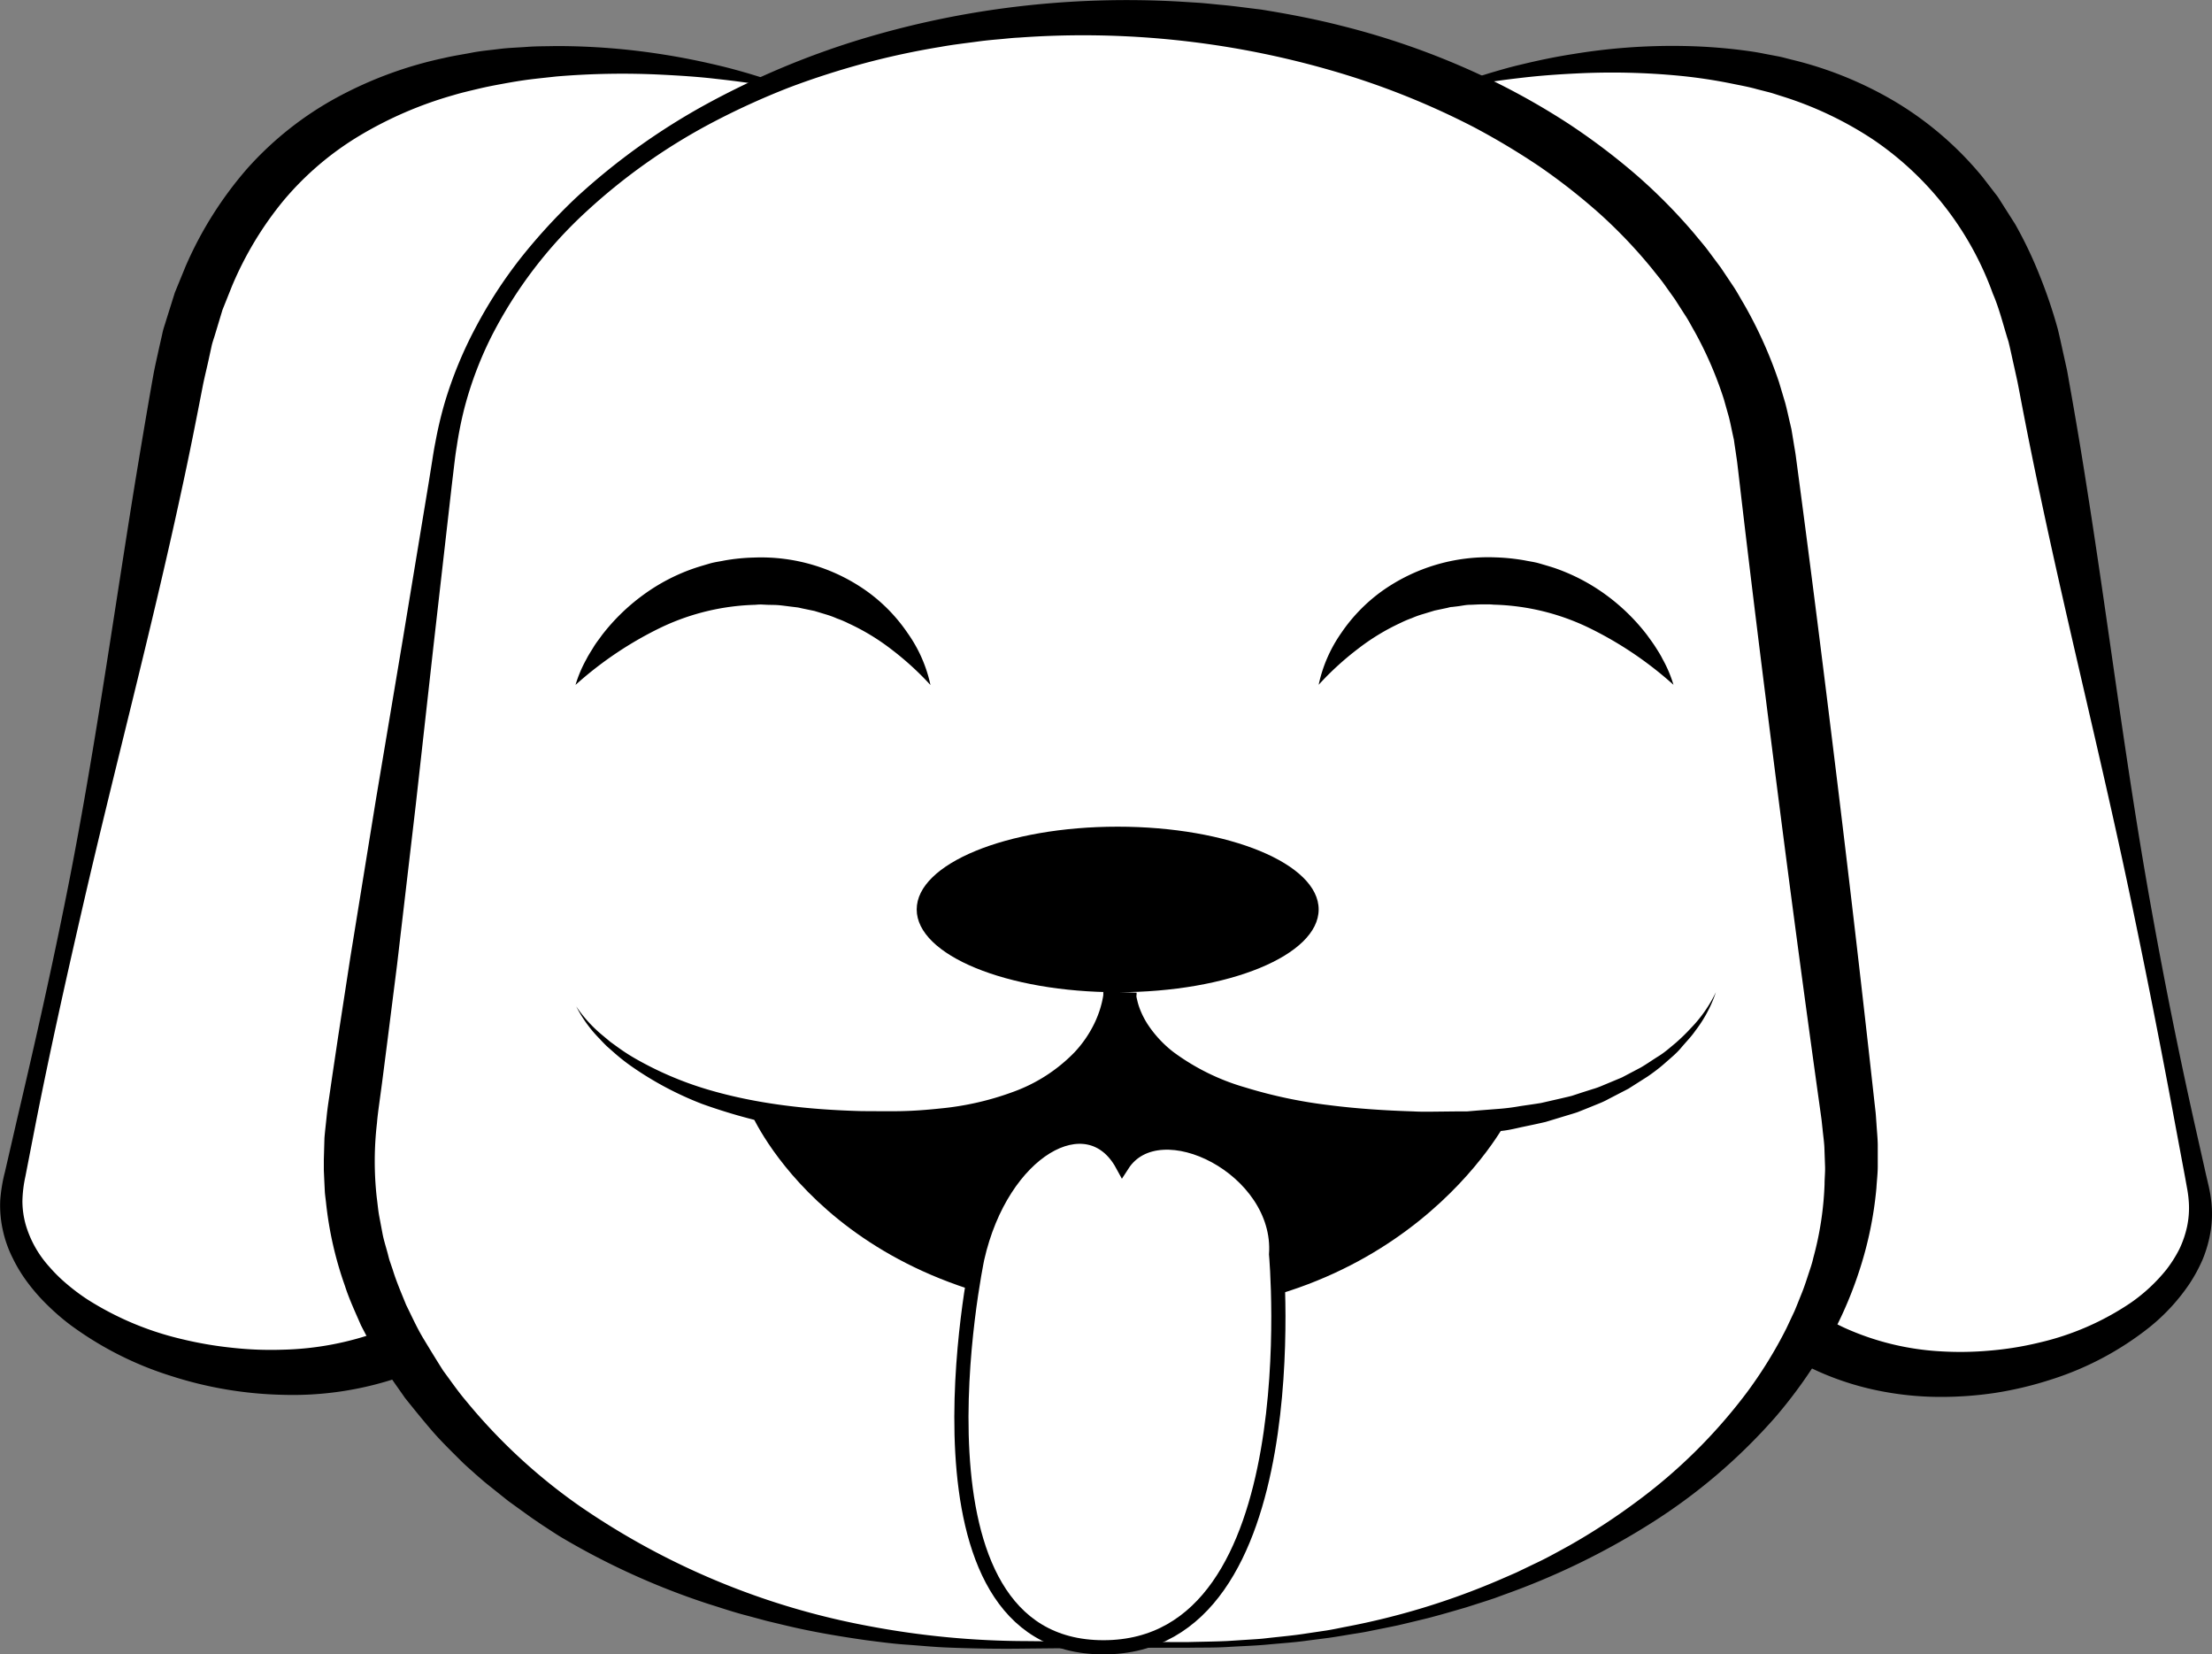 <svg id="Слой_1" data-name="Слой 1" xmlns="http://www.w3.org/2000/svg" viewBox="0 0 467.76 349.78"><rect x="0" y="0" width="467.76" height="349.78" fill="#808080" stroke="none"/><defs><style>.cls-1,.cls-3{fill:#fff;}.cls-2,.cls-3{stroke:#000;stroke-miterlimit:10;}.cls-3{stroke-width:3px;}</style></defs><path class="cls-1" d="M890,420.85S782,390.24,765,482.8s-27,131.91-35,170.54,94,65.59,111,1.46-9-96.94,1-145S890,420.85,890,420.85Z" transform="translate(-727.15 -403.22)"/><path d="M889.42,421a.28.28,0,0,0,0,.25c0,.07.15.12.07.1l-.35-.06-.7-.12L887,421c-.94-.14-1.87-.3-2.81-.42-1.88-.26-3.77-.48-5.65-.69-3.75-.44-7.53-.68-11.29-.87a166.44,166.44,0,0,0-22.46.37c-1.85.21-3.7.39-5.54.62s-3.67.54-5.48.87-3.63.67-5.42,1.1-3.57.83-5.32,1.36a82.36,82.36,0,0,0-19.84,8.56,63.87,63.87,0,0,0-16.08,13.72,72.63,72.63,0,0,0-10.92,18.13l-2,5-1.56,5.17c-.25.86-.58,1.7-.76,2.59l-.58,2.66c-.38,1.78-.82,3.49-1.2,5.34-1.45,7.49-2.93,15-4.56,22.43-6.42,29.85-14.34,59.39-21.15,89.11-3.42,14.87-6.73,29.75-9.68,44.69l-2.18,11.21a26.84,26.84,0,0,0-.63,5.25,18.61,18.61,0,0,0,.71,5,22.79,22.79,0,0,0,5,8.87,32.78,32.78,0,0,0,3.76,3.69,43.49,43.49,0,0,0,4.27,3.19,64.59,64.59,0,0,0,19.84,8.36,80.42,80.42,0,0,0,10.67,1.85,74.4,74.4,0,0,0,10.75.42,63.87,63.87,0,0,0,20.67-3.92,49.91,49.91,0,0,0,9.15-4.6,42.09,42.09,0,0,0,7.71-6.46,43.72,43.72,0,0,0,9.88-17.42c.25-.82.46-1.65.7-2.47s.4-1.79.6-2.67l1.18-5.41c.9-3.58,1.32-7.23,1.9-10.86a176.55,176.55,0,0,0,1.7-21.91c.06-.91,0-1.83,0-2.75l-.05-2.75c0-1.84,0-3.67-.14-5.52-.26-3.69-.41-7.36-.83-11.07l-.55-5.55-.69-5.59-1.46-11.27c-1-7.59-2-15.29-2.41-23.15-.15-2-.13-4-.2-5.92l-.07-3c0-1,.05-2,.06-3l.22-6c.15-2,.4-4,.6-5.95l.33-3c.13-1,.36-2,.53-3l1.14-5.87c.41-1.94,1-3.83,1.51-5.74l.78-2.86.4-1.42.48-1.4c1.31-3.71,2.45-7.48,4.08-11,.76-1.8,1.49-3.62,2.29-5.4l2.54-5.27,1.28-2.62,1.38-2.57,2.78-5.11,3-5c.5-.82,1-1.66,1.51-2.48l1.59-2.42a212.25,212.25,0,0,1,13.57-18.71c1.18-1.51,2.42-3,3.68-4.44s2.5-2.92,3.79-4.34,2.59-2.83,3.91-4.22l2-2.06,1-1,.51-.51c.05-.05.07-.06.07-.05l0,0A.45.45,0,0,0,889.42,421Zm1.16-.32a3.19,3.19,0,0,1-.22.6c-.06.11-.13.21-.19.31l-.17.21-.44.56-.87,1.13-1.7,2.28c-1.11,1.54-2.23,3.08-3.32,4.64s-2.17,3.1-3.22,4.68l-1.59,2.36-1.54,2.39c-4.11,6.36-8,12.86-11.49,19.51a192.55,192.55,0,0,0-16.67,41.42l-.38,1.33-.29,1.35-.58,2.69c-.35,1.8-.83,3.58-1.09,5.39l-.74,5.4c-.11.9-.28,1.8-.34,2.7l-.17,2.73c-.1,1.81-.26,3.62-.33,5.43l0,5.47c0,.91,0,1.82.05,2.73l.18,2.75c.14,1.83.19,3.65.4,5.49l.63,5.52c.17,1.83.52,3.7.75,5.55.48,3.68,1.11,7.44,1.68,11.17s1.23,7.53,1.75,11.37l.8,5.74.66,5.81.33,2.91c.11,1,.14,2,.22,2.94l.4,5.88c.13,2,.11,3.94.17,5.91s.13,3.94,0,5.92a163.71,163.71,0,0,1-2.18,23.61c-.71,3.88-1.27,7.8-2.31,11.6l-1.39,5.73c-.25,1-.44,1.89-.73,2.89s-.6,2-.93,3a55.33,55.33,0,0,1-13.15,21.62,53.58,53.58,0,0,1-10,7.89,57.46,57.46,0,0,1-11.41,5.27A69.69,69.69,0,0,1,787,698.12a82.61,82.61,0,0,1-23.71-4,72,72,0,0,1-21.4-10.88,48.47,48.47,0,0,1-4.62-4,39.86,39.86,0,0,1-4.09-4.61,31.39,31.39,0,0,1-3.29-5.31,24.94,24.94,0,0,1-2.14-6,24.19,24.19,0,0,1-.55-6.35,33.5,33.5,0,0,1,1-6l2.57-11.16c3.49-14.85,6.86-29.71,9.88-44.65,6.1-29.86,10.23-60.09,15.1-90.15,1.24-7.51,2.49-15,3.83-22.52.35-1.9.82-3.89,1.24-5.83l.66-2.92c.19-1,.56-1.93.83-2.89l1.81-5.76,2.3-5.62a79.68,79.68,0,0,1,13-20.6,70.55,70.55,0,0,1,19.12-15.12,84.21,84.21,0,0,1,22.53-8.27c1.93-.46,3.89-.74,5.83-1.12s3.91-.54,5.86-.79,3.92-.29,5.87-.44,3.92-.12,5.87-.17a143.57,143.57,0,0,1,23.2,1.83c3.81.6,7.59,1.37,11.34,2.26,1.88.44,3.73.94,5.58,1.47.93.26,1.85.55,2.77.83l1.37.44.69.24.34.12a1.65,1.65,0,0,1,.41.19A1.29,1.29,0,0,1,890.58,420.69Z" transform="translate(-727.15 -403.22)"/><path class="cls-1" d="M1037.84,420.75S1142,390.14,1159,482.7s25,133.37,33,172-88.16,64.13-105.16,0,9-96.93-1-145S1037.84,420.75,1037.84,420.75Z" transform="translate(-727.15 -403.22)"/><path d="M1037.26,420.59a1.29,1.29,0,0,1,.35-.35,1.44,1.44,0,0,1,.4-.19l.34-.12.68-.24,1.35-.46c.91-.28,1.82-.57,2.73-.83,1.83-.54,3.67-1.06,5.52-1.49,3.71-.9,7.45-1.69,11.23-2.27a128.71,128.71,0,0,1,23-1.7,116.42,116.42,0,0,1,11.63.76c1.94.24,3.88.49,5.8.89l2.9.55c1,.19,1.91.47,2.87.7a79.06,79.06,0,0,1,22.06,9,70.88,70.88,0,0,1,18.26,15.8l1.85,2.4.93,1.21a9.84,9.84,0,0,1,.87,1.24l3.25,5.11a87.6,87.6,0,0,1,5.18,10.85,104.49,104.49,0,0,1,3.83,11.31c.48,1.92.87,3.85,1.31,5.78l.64,2.89c.19.95.33,1.86.5,2.8q2,11.13,3.74,22.31c4.71,29.81,8.35,59.81,13.73,89.49q4,22.28,8.92,44.35l2.47,11,.64,2.76a27.91,27.91,0,0,1,.52,3.06,23.6,23.6,0,0,1-.13,6.28,26.92,26.92,0,0,1-1.69,6,33.07,33.07,0,0,1-3,5.47,41.8,41.8,0,0,1-8.31,8.93A65,65,0,0,1,1160.53,695a75.85,75.85,0,0,1-11.65,2.74,77.65,77.65,0,0,1-12,.82,66,66,0,0,1-12.1-1.24,60.39,60.39,0,0,1-11.81-3.58,54.12,54.12,0,0,1-10.92-6.13,53,53,0,0,1-9.24-8.6,59.15,59.15,0,0,1-11.54-22c-1-3.84-1.88-7.58-2.82-11.38l-.34-1.42-.25-1.44-.51-2.88-1-5.78c-.19-1-.3-1.93-.4-2.9l-.33-2.92-.62-5.84c-.13-1.95-.19-3.91-.28-5.87s-.22-3.91-.18-5.86l.09-5.86.07-2.93.2-2.91.39-5.82c.17-1.93.4-3.84.62-5.76.86-7.68,2.05-15.21,3.24-22.63s2.18-14.71,2.93-22c.2-3.62.59-7.26.51-10.85l0-2.7c0-.91,0-1.81,0-2.71l-.35-5.37a50.48,50.48,0,0,0-.59-5.36c-.25-1.78-.46-3.57-.74-5.35l-1.14-5.33-.57-2.67c-.2-.89-.49-1.75-.72-2.64l-1.5-5.27c-.22-.89-.54-1.75-.84-2.62l-.88-2.6-.89-2.62c-.29-.87-.58-1.74-.94-2.59l-2-5.14c-.65-1.73-1.45-3.41-2.2-5.1s-1.51-3.38-2.31-5.06c-1.65-3.32-3.22-6.7-5-9.95q-5.25-9.86-11.39-19.3l-1.52-2.36-1.57-2.33c-1-1.57-2.11-3.11-3.2-4.64s-2.18-3.06-3.28-4.59l-1.68-2.26-.86-1.12-.43-.55a3,3,0,0,1-.36-.52A3.19,3.19,0,0,1,1037.26,420.59Zm1.16.32a.45.45,0,0,0,.26-.08c.06,0,0-.1.12,0l.5.5,1,1,2,2c1.3,1.38,2.62,2.75,3.87,4.18s2.53,2.84,3.76,4.29,2.47,2.89,3.64,4.39a213.51,213.51,0,0,1,13.47,18.49c2.15,3.17,4.06,6.49,6.06,9.77,1,1.65,1.85,3.36,2.77,5.05s1.86,3.37,2.67,5.12l2.51,5.21c.44.86.82,1.75,1.19,2.65l1.12,2.67c.73,1.8,1.57,3.55,2.18,5.39l1.91,5.52c.31.92.66,1.83.93,2.77l.77,2.83,1.55,5.66c.42,1.92.77,3.87,1.16,5.8a50.52,50.52,0,0,1,.94,5.85l.63,5.89c.14,1,.12,2,.17,3l.11,2.95c.24,4,0,7.84-.08,11.77-.79,15.59-3.62,30.55-5,45.19a185.18,185.18,0,0,0,.12,43.58l.82,5.39.41,2.7.21,1.35.29,1.34c.79,3.54,1.53,7.17,2.36,10.64a47.79,47.79,0,0,0,8.73,18,41.82,41.82,0,0,0,7.07,7,45.17,45.17,0,0,0,8.61,5.21,57,57,0,0,0,20,4.93,69.13,69.13,0,0,0,10.57-.13,68.27,68.27,0,0,0,10.51-1.69,57.73,57.73,0,0,0,19.4-8.43,36,36,0,0,0,7.58-7.07,27.24,27.24,0,0,0,2.71-4.3,21.76,21.76,0,0,0,1.62-4.74,19,19,0,0,0,.38-5,24.77,24.77,0,0,0-.28-2.53l-.5-2.78-2.08-11.13q-4.12-22.26-8.73-44.43c-6.09-29.56-13.53-58.87-19.78-88.41q-2.36-11.07-4.46-22.19c-.18-.92-.35-1.87-.55-2.76l-.58-2.63c-.4-1.75-.76-3.52-1.19-5.26-1.09-3.39-1.9-6.9-3.31-10.14a66.58,66.58,0,0,0-25.42-32.64,75.87,75.87,0,0,0-19.24-9.1c-.86-.26-1.71-.57-2.58-.8l-2.63-.67c-1.75-.5-3.54-.81-5.32-1.18a108.92,108.92,0,0,0-10.86-1.64,149.13,149.13,0,0,0-22.19-.5c-3.72.18-7.45.45-11.17.88-1.86.22-3.72.44-5.58.71-.93.13-1.85.29-2.78.43l-1.38.24-.7.13-.34.06c-.11,0,.05,0,.06-.09A.3.3,0,0,0,1038.42,420.91Z" transform="translate(-727.15 -403.22)"/><path class="cls-1" d="M978.25,751H941.38c-83.15,0-148.07-52.37-139.66-112.66L821.17,499c7.29-52.23,67.63-92,139.66-92h0c72.59,0,133.21,40.34,139.8,93l17.42,139.38C1125.54,699.33,1060.81,751,978.25,751Z" transform="translate(-727.15 -403.22)"/><path d="M978.25,751.6l-17,0-16.95.17c-5.65.09-11.35,0-17-.23-2.84-.11-5.67-.41-8.51-.6s-5.66-.58-8.49-.94c-5.64-.81-11.28-1.75-16.85-3.08l-4.18-1-4.15-1.12c-2.78-.7-5.49-1.64-8.24-2.49A156,156,0,0,1,845.44,728c-1.23-.77-2.44-1.58-3.66-2.37L840,724.42c-.61-.41-1.19-.85-1.79-1.27l-3.55-2.56-3.43-2.74c-.57-.46-1.15-.91-1.71-1.38L827.82,715c-1.09-1-2.21-1.93-3.27-3-2.08-2.08-4.2-4.13-6.13-6.38s-3.79-4.55-5.64-6.86c-1.69-2.45-3.48-4.84-5-7.43s-2.91-5.23-4.29-7.89c-1.19-2.76-2.48-5.48-3.4-8.36a76.41,76.41,0,0,1-4-17.64c-.08-.75-.2-1.5-.25-2.26l-.11-2.27-.1-2.27,0-1.14,0-1.13.13-4.54c.12-1.51.31-3,.46-4.51s.36-2.93.57-4.32l.61-4.2,1.25-8.38,2.58-16.76,5.43-33.49,5.62-33.46,5.53-33.47.67-4.18c.22-1.4.43-2.79.72-4.24a84.93,84.93,0,0,1,2-8.49,86.45,86.45,0,0,1,6.6-16,97.19,97.19,0,0,1,9.41-14.49,121.8,121.8,0,0,1,11.63-12.71,139.44,139.44,0,0,1,27.88-20,173.79,173.79,0,0,1,31.63-13.35A192,192,0,0,1,942,404.64a196.86,196.86,0,0,1,34.51-1.09l4.32.27c1.44.11,2.88.27,4.32.41,2.88.24,5.74.67,8.62,1,5.71.92,11.42,2,17,3.43a163.33,163.33,0,0,1,32.79,12,151.91,151.91,0,0,1,15.28,8.72A139.77,139.77,0,0,1,1073,440.06a116.24,116.24,0,0,1,12.53,12.67c.94,1.17,1.94,2.28,2.83,3.48l2.69,3.61,2.51,3.75c.85,1.24,1.55,2.58,2.33,3.87a91.93,91.93,0,0,1,7.45,16.55l1.31,4.38c.4,1.47.71,3,1.06,4.45l.26,1.12.19,1.13.37,2.26c.12.74.27,1.53.36,2.24l.28,2.1c3,22.41,5.81,44.84,8.55,67.28s5.34,44.91,7.82,67.38l.24,2.11c.07.72.11,1.5.17,2.25.09,1.52.25,3,.28,4.55l0,4.55c0,1.52-.19,3-.28,4.55a78.87,78.87,0,0,1-3.68,17.72,83.64,83.64,0,0,1-7.35,16.33,101.56,101.56,0,0,1-10.31,14.41,120.36,120.36,0,0,1-26.49,22.57,155.52,155.52,0,0,1-30.9,15l-2,.74-2,.66-4.07,1.3c-2.74.8-5.47,1.6-8.23,2.31l-4.15,1-2.07.49-2.09.43-4.18.84c-1.39.29-2.8.47-4.2.71s-2.8.47-4.21.67l-4.22.54c-2.81.41-5.64.58-8.47.85s-5.66.34-8.49.52S981.08,751.54,978.25,751.6Zm0-1.2c2.82-.08,5.63-.1,8.45-.23l4.22-.27c1.4-.09,2.81-.16,4.21-.34,2.79-.32,5.6-.55,8.38-1l4.17-.62c1.39-.22,2.77-.53,4.15-.79a155.61,155.61,0,0,0,32.16-9.8l3.84-1.67,3.78-1.82c2.54-1.17,5-2.56,7.41-3.88a136.94,136.94,0,0,0,14-9.11,113.07,113.07,0,0,0,23.38-23.05,92.33,92.33,0,0,0,8.51-13.75l1.71-3.64c.52-1.22,1-2.47,1.5-3.7s.92-2.49,1.33-3.76.87-2.5,1.15-3.8a68.16,68.16,0,0,0,2.38-15.56c0-1.31.16-2.62.1-3.93l-.14-3.92c-.07-1.3-.27-2.6-.39-3.9-.08-.66-.13-1.28-.22-2l-.29-2.1q-4.7-33.59-9-67.23c-2.86-22.42-5.67-44.86-8.27-67.32l-.25-2.1c-.08-.7-.19-1.3-.28-2l-.29-1.92-.14-1-.21-.95c-.28-1.27-.52-2.55-.84-3.81l-1.06-3.76a79.71,79.71,0,0,0-6.23-14.41c-.67-1.14-1.25-2.32-2-3.43l-2.14-3.34-2.31-3.24c-.77-1.08-1.65-2.09-2.46-3.14a105.61,105.61,0,0,0-11.06-11.64,130.37,130.37,0,0,0-12.73-10,153.88,153.88,0,0,0-14-8.39A165.14,165.14,0,0,0,1008.27,418a188.77,188.77,0,0,0-65.67-6.83c-1.39.06-2.76.23-4.15.35s-2.77.25-4.15.43c-2.75.38-5.52.68-8.25,1.18a165.15,165.15,0,0,0-16.32,3.52c-5.38,1.47-10.69,3.17-15.9,5.15a159,159,0,0,0-15.22,6.9,125.6,125.6,0,0,0-27.31,19.1,93.55,93.55,0,0,0-20.1,26.3,77.39,77.39,0,0,0-5.85,15.43,80,80,0,0,0-1.61,8.07c-.23,1.34-.4,2.74-.57,4.15l-.5,4.21-3.84,33.71-3.76,33.72-3.94,33.69L809,623.91l-1.08,8.41-.57,4.21c-.19,1.4-.38,2.82-.48,4.09a69.94,69.94,0,0,0-.06,15.71c.18,1.29.28,2.6.51,3.9l.73,3.87c.25,1.29.65,2.54,1,3.82.18.63.31,1.28.52,1.91l.64,1.87c.77,2.52,1.83,4.95,2.82,7.4,1.18,2.38,2.26,4.81,3.64,7.1s2.77,4.56,4.2,6.82c1.61,2.16,3.12,4.38,4.87,6.43a119.76,119.76,0,0,0,23.92,22.14A158.63,158.63,0,0,0,910.8,747a181,181,0,0,0,33.54,3.19l16.95.17Z" transform="translate(-727.15 -403.22)"/><ellipse cx="236.35" cy="192.28" rx="42.5" ry="17.5"/><path d="M849,616a28.87,28.87,0,0,0,5.64,6.18l1.61,1.34,1.69,1.22a41,41,0,0,0,3.5,2.26,72.32,72.32,0,0,0,15.22,6.53c10.62,3.16,21.73,4.32,32.8,4.61,2.77,0,5.56.06,8.31,0s5.48-.27,8.19-.56A61.09,61.09,0,0,0,941.58,634a34.22,34.22,0,0,0,12.79-8.3,24.57,24.57,0,0,0,4.2-6.1,22.56,22.56,0,0,0,1.32-3.42c.16-.58.32-1.16.42-1.74.07-.29.11-.57.15-.85l0-.4,0-.28,6.94.24.06.6c0,.27.08.55.15.84a13.39,13.39,0,0,0,.51,1.76,17.71,17.71,0,0,0,1.7,3.4,24.36,24.36,0,0,0,5.44,5.88,47.75,47.75,0,0,0,15.32,7.53,100.69,100.69,0,0,0,17.43,3.69c5.95.77,12,1.16,18.05,1.35,1.52.09,3,.07,4.53.05l4.51-.05c.76,0,1.51,0,2.26,0l2.25-.19,4.49-.35a44.39,44.39,0,0,0,4.47-.57c1.48-.22,3-.43,4.46-.67l4.37-1c.73-.18,1.47-.33,2.19-.53l2.13-.7,2.14-.68a17.23,17.23,0,0,0,2.12-.76l4.15-1.73,4-2.11c1.29-.75,2.51-1.62,3.8-2.42s2.4-1.81,3.57-2.77a42,42,0,0,0,3.24-3.16A28.64,28.64,0,0,0,1090,613a27.88,27.88,0,0,1-4.36,8.17c-.89,1.29-2,2.39-3,3.59s-2.24,2.19-3.41,3.23-2.45,2-3.74,2.88l-4,2.54-4.19,2.17a17.8,17.8,0,0,1-2.14,1l-2.19.89-2.2.88c-.74.26-1.5.47-2.25.7l-4.51,1.37c-1.53.36-3.07.68-4.6,1s-3.07.73-4.63.89l-4.66.61-2.34.29c-.78.07-1.56.1-2.34.15l-4.69.26c-1.56.1-3.13.19-4.68.18a154.47,154.47,0,0,1-18.72-.76q-4.68-.48-9.36-1.3c-1.56-.26-3.11-.62-4.67-.94s-3.1-.73-4.63-1.23A54.06,54.06,0,0,1,971.09,631a31.41,31.41,0,0,1-7.07-7.54,22.14,22.14,0,0,1-2.4-4.82,20.56,20.56,0,0,1-.75-2.67c-.1-.46-.18-.94-.24-1.42,0-.25-.06-.49-.07-.76a8.09,8.09,0,0,1,0-.94l6.94.24c0,.37,0,.54-.07.78l-.08.64c-.07.42-.13.83-.22,1.23-.16.81-.37,1.59-.6,2.36a30.1,30.1,0,0,1-1.77,4.45,31.43,31.43,0,0,1-5.41,7.73,35.13,35.13,0,0,1-7.23,5.85,44.79,44.79,0,0,1-8.24,3.88c-11.37,4-23.3,4.25-34.62,3.39a117.75,117.75,0,0,1-33.64-6.78,70,70,0,0,1-15.17-8.11,41.12,41.12,0,0,1-3.37-2.67l-1.61-1.42c-.51-.5-1-1-1.49-1.54A27.5,27.5,0,0,1,849,616Z" transform="translate(-727.15 -403.22)"/><path class="cls-2" d="M886.5,638.5s17,40,77,42,81.88-40.64,81.88-40.64-57.88,8.21-81.88-21.07C963.5,618.79,954.5,647.5,886.5,638.5Z" transform="translate(-727.15 -403.22)"/><path class="cls-3" d="M933.81,669.27S916.5,751.5,960.5,751.5,997,668.42,997,668.42c1.24-18.07-24.71-31-32.5-18.92C957.24,636.16,939,646.32,933.81,669.27Z" transform="translate(-727.15 -403.22)"/><path d="M1006,548a30,30,0,0,1,4.77-10.94,35.45,35.45,0,0,1,8.58-8.84,38.7,38.7,0,0,1,23.92-7.16,43,43,0,0,1,6.3.64c1,.21,2.08.34,3.1.64s2,.58,3,.9a40.94,40.94,0,0,1,11.08,5.75,42.62,42.62,0,0,1,8.71,8.51c.58.82,1.19,1.61,1.73,2.46s1.08,1.67,1.52,2.57a26.83,26.83,0,0,1,2.32,5.47,77.33,77.33,0,0,0-18.32-12.26,49.14,49.14,0,0,0-19.72-4.68,10.8,10.8,0,0,0-1.27-.06l-1.26,0c-.84,0-1.68.08-2.52.09s-1.66.21-2.49.31l-1.25.15c-.42,0-.82.17-1.23.24l-2.46.52-2.4.73a18.4,18.4,0,0,0-2.39.86,21,21,0,0,0-2.36,1,46.66,46.66,0,0,0-9,5.46A62.6,62.6,0,0,0,1006,548Z" transform="translate(-727.15 -403.22)"/><path d="M923.91,548.05a62.66,62.66,0,0,0-8.34-7.6,46.86,46.86,0,0,0-9.05-5.46,19.54,19.54,0,0,0-2.36-1,18.86,18.86,0,0,0-2.38-.87l-2.41-.73-2.46-.51c-.41-.08-.81-.2-1.23-.25l-1.24-.15c-.84-.1-1.66-.22-2.49-.3s-1.69-.06-2.53-.09l-1.26-.06a10.63,10.63,0,0,0-1.26.06,49.31,49.31,0,0,0-19.73,4.68,77.33,77.33,0,0,0-18.32,12.26,27.07,27.07,0,0,1,2.32-5.47c.45-.9,1-1.7,1.52-2.57s1.15-1.63,1.73-2.46a42.83,42.83,0,0,1,8.71-8.5,40.53,40.53,0,0,1,11.08-5.75c1-.33,2-.61,3-.91s2.06-.42,3.1-.64a41.51,41.51,0,0,1,6.29-.63,38.56,38.56,0,0,1,23.92,7.16,35.29,35.29,0,0,1,8.58,8.84A29.6,29.6,0,0,1,923.91,548.05Z" transform="translate(-727.15 -403.22)"/></svg>